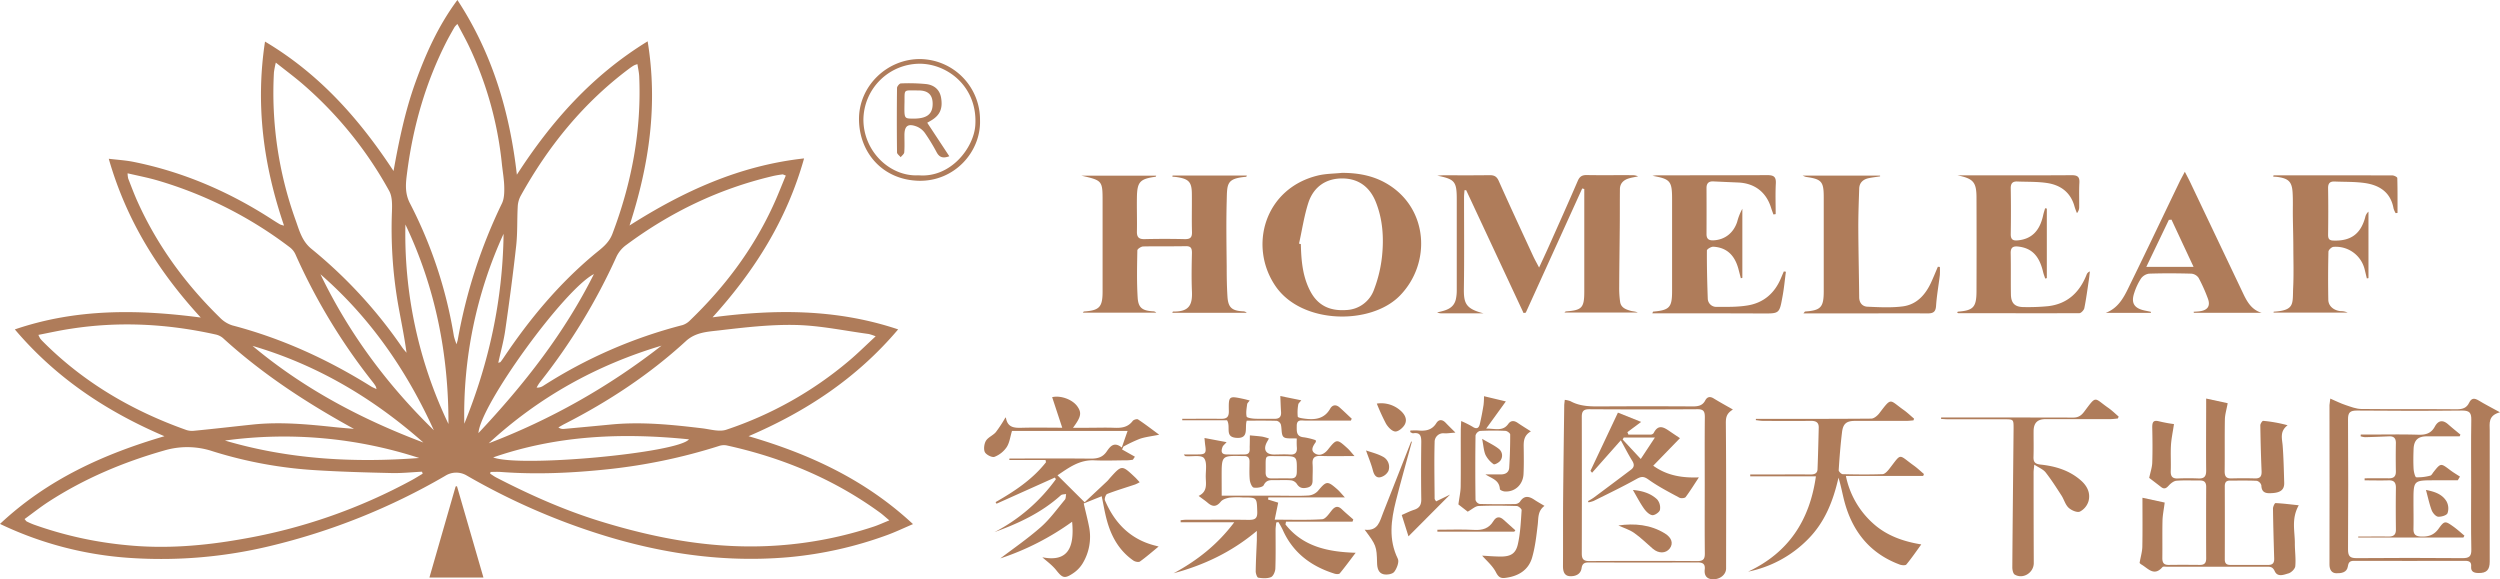 <svg xmlns="http://www.w3.org/2000/svg" viewBox="0 0 1322.68 306.48"><defs><style>.cls-1{fill:#af7c5a;}</style></defs><title>logo</title><g id="图层_2" data-name="图层 2"><g id="图层_1-2" data-name="图层 1"><path class="cls-1" d="M0,277.19c25.08-23.52,54.79-36.95,87-46.4-30.41-13-57.22-30.66-79.15-56.51C40.29,163.19,73,163.64,106.21,168,84,143.82,66.94,116.85,57.54,84c4.91.59,9.06.82,13.1,1.64,26.63,5.37,51.08,16,73.8,30.79q1.89,1.22,3.83,2.35a13.07,13.07,0,0,0,2,.58C139.45,87.68,135.08,55.77,140.21,22c28.93,17.19,50,41.08,68,68.47,2.88-16,6.11-31.72,11.58-46.87S231.91,13.55,242,0c18.53,28.29,27.69,59.34,31.46,92.43,18.2-28.17,39.74-52.52,69.19-70.57,5.54,33.81.7,65.76-9.58,97.44,28.32-18,58-31.7,92.34-35.49-9.08,32.48-26.2,59.54-48.42,84.08,33-4.33,65.53-4.57,98.19,6.38-21.91,25.87-48.67,43.45-79.14,56.51,32.13,9.35,61.77,23,87,46.51-5.05,2.15-9.4,4.25-13.92,5.88a205.08,205.08,0,0,1-51.24,11.57c-41.12,3.71-80.38-4-118.66-18.38a354.48,354.48,0,0,1-52.36-24.82,10.88,10.88,0,0,0-11.37.25,342.54,342.54,0,0,1-92.77,37.14,245.78,245.78,0,0,1-73.89,6.26A187.75,187.75,0,0,1,0,277.19Zm223.63-26.57-.36-1.06c-5.33.26-10.66.84-16,.72-13.2-.3-26.41-.66-39.58-1.47a227.45,227.45,0,0,1-55-10A42.59,42.59,0,0,0,87,238.31c-21.75,6.19-42.32,14.85-61.31,27.15-4.34,2.81-8.41,6.06-12.7,9.16.67.76.86,1.14,1.16,1.28a39.29,39.29,0,0,0,3.76,1.65,202,202,0,0,0,49.46,10.91c20.39,2,40.58.31,60.65-3.26a291.48,291.48,0,0,0,90.31-31.43C220.11,252.77,221.86,251.67,223.63,250.62Zm35.92-.94-.23.91c1.08.69,2.12,1.47,3.26,2.06,17.64,9.11,35.71,17.18,54.72,23.06,30.71,9.49,61.86,15.17,94.22,12.89a206.47,206.47,0,0,0,50.79-10c2.55-.85,5-2,8.22-3.28-2-1.66-3.34-2.91-4.8-4-24.47-17.85-51.82-29.19-81.28-35.67a8.14,8.14,0,0,0-4,.29,296.7,296.7,0,0,1-58.76,12.32c-18.89,2-37.79,2.87-56.76,1.44C263.14,249.56,261.34,249.68,259.55,249.68ZM20.31,177.18a16.43,16.43,0,0,0,.94,1.89,15,15,0,0,0,1.23,1.41c21.59,21.76,47.34,36.8,76.06,47a9.51,9.51,0,0,0,4,.44c10.4-1,20.79-2.22,31.19-3.31,14.49-1.51,28.89-.16,43.28,1.37,3.42.36,6.84.62,10.26.93-25-13.72-48.44-29-69.33-48.07a8.91,8.91,0,0,0-4-1.9c-25.31-5.63-50.81-7-76.49-3C31.89,174.76,26.36,176,20.31,177.18Zm443,.76a27.09,27.09,0,0,0-3.66-1.23c-12.81-1.71-25.61-4.47-38.46-4.77-13.63-.32-27.35,1.3-40.94,2.89-6,.7-12.25.94-17.39,5.66-19.24,17.66-40.89,31.91-64.12,43.78-1.13.57-2.21,1.24-3.32,1.87a4.3,4.3,0,0,0,2.82.8q12.46-1.14,24.9-2.33c16.25-1.58,32.35.07,48.45,2,4.26.52,9,2,12.77.71a196.78,196.78,0,0,0,64.86-36.46C453.8,187,458.13,182.7,463.28,177.94Zm-126-144a10.58,10.58,0,0,0-1.8.61A24.16,24.16,0,0,0,333.29,36c-24.47,18.19-43.22,41.27-57.91,67.8a13.49,13.49,0,0,0-1.47,5.64c-.37,6.85-.06,13.75-.81,20.55-1.65,14.95-3.65,29.87-5.79,44.76-.82,5.7-2.4,11.3-3.69,17.22.74-.27,1.07-.28,1.19-.44.61-.78,1.19-1.59,1.74-2.41,13.61-20.32,29.13-38.94,48-54.67,3.63-3,7.54-5.68,9.46-10.74,10.21-26.92,15.44-54.62,14.17-83.46C338.07,38.2,337.58,36.16,337.25,33.92ZM67.5,91.69a14.54,14.54,0,0,0,.32,2.76c1.59,4.06,3.11,8.16,4.9,12.14,10.54,23.4,25.45,43.73,43.76,61.59a15.64,15.64,0,0,0,6.52,4c26.18,6.87,50.47,18,73.34,32.29.77.48,1.65.81,2.85,1.39a7.38,7.38,0,0,0-.41-1.49,22.84,22.84,0,0,0-1.49-2.15,315.13,315.13,0,0,1-41-67.7,9.72,9.72,0,0,0-3-3.71A216,216,0,0,0,83.26,95.44C78.28,94,73.17,93,67.5,91.69Zm348.25,1.19c-1.12-.4-1.48-.67-1.8-.62-1.84.28-3.7.54-5.51,1-28.17,6.69-53.71,19-76.94,36.22a16.57,16.57,0,0,0-5.23,6.07,317.71,317.71,0,0,1-40.8,66.94,23.16,23.16,0,0,0-1.57,2.59,5.74,5.74,0,0,0,3.47-.92A253.36,253.36,0,0,1,361.09,172a9.79,9.79,0,0,0,4-2.51c18.15-17.47,33.1-37.28,43.72-60.2C411.32,103.93,413.43,98.41,415.75,92.88ZM145.93,33.12a47.81,47.81,0,0,0-1,5.18,198.84,198.84,0,0,0,11.38,77.93c2,5.51,3.33,11.23,8.46,15.43a248.26,248.26,0,0,1,48,52.12c.69,1,1.54,1.9,2.31,2.85-1.24-9.33-3.18-18.18-4.71-27.1a234.77,234.77,0,0,1-3-47.67c.12-3.62.2-7.85-1.45-10.83a205.65,205.65,0,0,0-45.36-56.21C156.08,40.93,151.29,37.39,145.93,33.12ZM242,12.68a13,13,0,0,0-1.48,1.6c-1.42,2.49-2.87,5-4.17,7.52-11.12,21.76-17.76,44.89-20.9,69.07-.73,5.63-1.51,11,1.45,16.71a235.23,235.23,0,0,1,23.26,70.34,37.36,37.36,0,0,0,1.38,4.22c.43-1.58.6-2,.68-2.51a275.25,275.25,0,0,1,23.34-72c1.22-2.51,1.29-5.78,1.23-8.68-.09-4.09-.83-8.17-1.26-12.25a190.19,190.19,0,0,0-17.43-62.33C246.27,20.54,244.16,16.79,242,12.68Zm-4.73,211.69c.07-36.83-6.85-72.18-22.78-105.59A232.7,232.7,0,0,0,237.29,224.37ZM260.92,242c13.95,5.4,97.65-2.27,103.6-9.56C329.38,228.89,295,230.2,260.92,242ZM119,233.08c33.67,9.93,68,11.86,102.79,9.23A231.25,231.25,0,0,0,119,233.08Zm126.64-8.86C258.75,192,266,158.54,266.43,123.71A229.62,229.62,0,0,0,245.65,224.22ZM224,234.13C197.48,210.66,167.71,193,133.61,183,160.58,205.58,191.19,221.78,224,234.13Zm34.59.4A353.65,353.65,0,0,0,350,182.88C315.61,193.14,285,210.16,258.57,234.53Zm-89.06-89.46c15,31.2,35.3,58.47,60,82.55C215.15,196,195.87,168,169.51,145.07ZM314.23,145c-15.73,8.08-60.07,69.2-61.1,84.14C277.43,203.28,298.62,176.2,314.23,145Z"/><path class="cls-1" d="M784.86,165.77c-7.48,0-15,0-22.43,0a5.15,5.15,0,0,1-2.09-.48c4.32-1,8.73-1.84,9.92-7a22.11,22.11,0,0,0,.47-4.81q0-24,0-48c0-9.47-1-10.68-10.31-12.54,1.12-.07,2.24-.2,3.36-.2,8.11,0,16.23.06,24.35-.06,2.42,0,3.73.66,4.79,3,5.94,13.33,12.11,26.56,18.23,39.81.82,1.77,1.79,3.47,3.14,6.06,2-4.31,3.62-7.76,5.17-11.25,5.13-11.51,10.29-23,15.27-34.56,1-2.33,2.27-3.16,4.78-3.12,8,.15,16,0,24,.07a7,7,0,0,1,3.16.63c-1.66.36-3.36.59-5,1.1-2.73.85-4.58,2.62-4.62,5.65-.08,7.34,0,14.67-.1,22-.08,9.95-.24,19.9-.28,29.85a51.23,51.23,0,0,0,.5,7.83c.47,3.09,3.11,4,5.67,4.72,1.18.32,2.45.26,3.68.9H827.67c.36-.28.58-.6.83-.62,8.5-.61,9.7-1.91,9.7-10.55v-54.2l-1.1-.29-29.85,65.7-1.18.21-30.36-65-.88,0c-.09,1.24-.25,2.48-.25,3.71,0,16,.16,32-.08,48C774.38,160.25,775.23,163.33,784.86,165.77Z"/><path class="cls-1" d="M620.38,92.87h39.3c-.17.32-.25.65-.36.66-10.62.91-10.06,3.74-10.31,13.1-.31,11.44-.11,22.88,0,34.33,0,5.34.07,10.7.41,16,.37,5.75,2.36,7.45,8.22,7.76a2.77,2.77,0,0,1,2,.79H620.2c.2-.34.31-.69.42-.69,8.51.2,10.34-3.47,10-10.76-.29-6.73-.15-13.49,0-20.24,0-2.45-.5-3.63-3.28-3.58-7.49.16-15,0-22.48.15-1.1,0-3.1,1.32-3.12,2.05-.16,8.36-.35,16.75.17,25.08.34,5.4,2.57,6.86,8.11,7.19a2.29,2.29,0,0,1,1.74.73H572.9c.28-.33.41-.62.55-.63,8.24-.57,9.9-2.33,9.9-10.58q0-23.81,0-47.61c0-11.06-.06-11.15-11.28-13.69h39.67c-.15.25-.24.57-.36.58-8.29,1.15-9.75,2.69-9.87,11-.1,6,.13,12,0,18-.07,3.14,1.2,4.11,4.23,4,7-.17,14-.16,21,0,2.87.07,4-.75,3.91-3.79-.2-6.62,0-13.25-.07-19.87,0-6.46-1.49-8.16-7.8-9.13-.83-.13-1.67-.17-2.51-.25Z"/><path class="cls-1" d="M646.37,262.26h31c5,0,10,.21,15-.11a7.6,7.6,0,0,0,4.89-2.38c4.46-5.32,5-5.51,10.21-.94,1.17,1,2.15,2.27,4.06,4.32H671.05l-.16,1.14,5.37,1.65c-.64,3.09-1.18,5.72-1.85,9,9,0,17.06.28,25.1-.22,1.77-.11,3.57-2.81,5-4.6,1.77-2.22,3.34-2.69,5.49-.62,1.93,1.85,4,3.56,6,5.34l-.43,1.16H680.4l-.3,1.46c9.37,11.92,22.81,14.55,37.14,15-2.92,3.84-5.56,7.45-8.41,10.9-.4.49-1.87.43-2.7.17-12.5-3.9-22.2-11.14-27.59-23.46a43.73,43.73,0,0,0-2.19-3.88l-1.12.25c-.12,1.25-.35,2.51-.36,3.76,0,6.87.13,13.75-.12,20.62-.06,1.59-1.08,4-2.3,4.52-2,.82-4.52.64-6.74.29-.63-.1-1.37-2.22-1.35-3.4.07-5.48.39-11,.6-16.45,0-1.19,0-2.38,0-4.89-13.56,11.37-28.18,18.13-44.05,22.42,12.4-6.69,23.26-15.19,32.1-27H624.64l0-1.07c.89-.09,1.79-.25,2.68-.25,11.12,0,22.23-.11,33.35.06,3.25,0,4.63-.64,4.51-4.29-.26-7.57,0-7.58-7.77-7.58a41.92,41.92,0,0,0-6.73.09c-1.7.27-3.79.9-4.78,2.12-2.28,2.81-4.31,2.86-6.88.67-1.39-1.19-2.92-2.22-4.86-3.69,4.79-2.3,3.84-6.3,3.77-9.94-.06-3.46.83-7.9-.95-10.07-1.43-1.75-6.21-.75-9.51-1-.36,0-.71-.15-1.11-.93,2.46,0,4.93,0,7.4,0,4,0,4.51-.68,3.91-4.7-.17-1.08-.23-2.18-.42-4l11.71,2.2c-1.1,1.26-1.88,1.79-2.14,2.5-.7,1.89-1,3.87,1.93,4,3.25.09,6.5.05,9.74,0s2.62-2.4,2.69-4.33.06-3.84.09-5.76c2.19.22,4.38.37,6.56.67a29.74,29.74,0,0,1,3.54,1c-.42.75-.76,1.31-1.07,1.89-2.1,3.86-.63,6.53,3.64,6.57,2.75,0,5.51-.18,8.24,0,3.22.26,4.26-1.12,3.92-4.14a38.94,38.94,0,0,1,0-4.32c-2.77-.26-5.81.34-7.06-.89s-.79-4.37-1.39-6.57a3.09,3.09,0,0,0-2.15-1.9c-5.22-.17-10.45-.09-15.88-.09-1.26,3.6,1.57,9.78-5.76,9.07-6.05-.58-2.54-5.77-4.66-9.27h-23.7l0-.78c6.74,0,13.49-.1,20.24,0,3.07.06,4.48-.68,4.41-4.17-.17-8,0-8,7.81-6.34.94.2,1.86.47,3.22.81-.63.89-1.28,1.39-1.35,2-.27,2.17-.71,4.43-.28,6.49.14.67,2.75,1.08,4.25,1.15,3.49.16,7,0,10.49.06,2.56.05,3.66-1.06,3.48-3.62s-.25-5.15-.39-8.43l11.09,2.26c-.83,1.1-1.52,1.6-1.59,2.18a22.8,22.8,0,0,0-.27,6.47c.11.59,2.54.93,4,1.1,5.33.66,10.12,0,13.15-5.31,1.22-2.14,3.17-2.3,5-.65,2.19,1.92,4.28,4,6.41,5.94l-.46,1H701.39c-3.62,0-7.25,0-10.87,0-2,0-4.44-.77-4.45,2.79,0,3-.32,5.74,3.9,6.07a35.91,35.91,0,0,1,6.15,1.52c.06.67.12.83.07.91-1.4,2-3.1,4.45-.46,6.12,2.31,1.45,4.81.45,6.79-2,4.69-5.89,4.82-5.81,10.53-.64,1,.94,1.89,2.09,3.58,4-6.68,0-12.25.16-17.81-.06-3.24-.13-4.6.93-4.37,4.24.19,2.74,0,5.5,0,8.24.06,2.23-.38,3.78-3,4.32-2.42.5-4,.12-5.37-2.07a4.5,4.5,0,0,0-3-1.83c-2.73-.26-5.49-.1-8.24-.09-2.4,0-4.73-.43-6.23,2.64-.54,1.11-3.61,1.61-5.32,1.29-.94-.18-1.92-2.59-2.07-4.07-.32-3.22-.13-6.49-.13-9.74,0-2-.91-3-3-2.86a6.26,6.26,0,0,1-.75,0c-11-.28-11-.28-11,10.72Zm31.87-20.94c-9.93.28-8.45-2-8.64,8.62,0,2.24.9,3.18,3.07,3.17,3.35,0,6.7-.08,10.05,0,2.59.08,3.36-1,3.39-3.58C686.19,241.32,686.29,241.32,678.24,241.32Z"/><path class="cls-1" d="M1132,297.84c.61-3.49,1.4-6,1.45-8.62.16-8.33.06-16.66.06-25.88l11.77,2.55c-.49,3.85-1.09,6.67-1.16,9.5-.15,6.62,0,13.24-.09,19.86,0,2.55.84,3.67,3.43,3.63,5.5-.08,11-.05,16.49,0,2.39,0,3.29-1.07,3.28-3.44q-.09-18.93,0-37.87c0-2.43-1-3.38-3.36-3.36-4.12.05-8.26-.2-12.36.13-1.43.12-3,1.37-4.07,2.53-1.3,1.46-2.36,2.12-4.06.8-2.35-1.83-4.72-3.63-6.3-4.83.64-3.06,1.52-5.52,1.61-8,.21-6.24.14-12.5,0-18.75,0-2.7.52-4,3.65-3.17a76.73,76.73,0,0,0,7.85,1.45c-.64,4.35-1.4,7.8-1.6,11.28-.25,4.48.07,9-.11,13.49-.11,2.86.83,4.15,3.81,4,3.61-.14,7.24-.15,10.86,0,3.12.13,4.1-1.17,4.07-4.22-.12-12.37,0-24.73,0-38.06l11.38,2.47c-.61,3.43-1.44,6-1.48,8.65-.17,9.12,0,18.24-.12,27.36,0,2.76.86,3.86,3.62,3.78,4.12-.11,8.24-.12,12.36,0,2.82.09,3.67-1.13,3.56-3.83-.35-8.09-.55-16.19-.67-24.29,0-.81,1.06-2.39,1.51-2.34a74.38,74.38,0,0,1,12.93,2.33c-4.34,3.29-2.88,7.15-2.6,11,.48,6.46.61,12.95.8,19.43.11,3.51-1.78,5.15-6.09,5.45-3,.21-5.88.26-6-4.08a3.46,3.46,0,0,0-2.38-2.4c-4.73-.24-9.48-.1-14.23-.13-2.11,0-2.75,1.08-2.74,3.08q.07,19.31,0,38.61c0,2.13.91,2.93,2.9,2.93q10.11,0,20.23,0c2.55,0,3.12-1.46,3-3.65-.26-8.72-.51-17.45-.63-26.17,0-1,.91-2.91,1.33-2.89,4,.18,7.91.7,12.31,1.16-4.07,7.24-2,13.86-2.07,20.3,0,4,.6,8,.23,11.93-.13,1.42-2.1,3.37-3.6,3.8-2.4.69-5.78,2.18-7.29-1.19-1-2.16-2.16-2.34-4-2.34q-26.6,0-53.2,0c-.75,0-1.84-.2-2.19.21-4.4,5.1-7.59.7-11.07-1.34A4.25,4.25,0,0,1,1132,297.84Z"/><path class="cls-1" d="M710,91.46c8.43,0,16.4,1.39,23.75,5.72,22,12.94,23.61,42.07,6.91,59.21-15.31,15.7-51.86,15.3-65.77-4.94-14.51-21.1-5.9-51.87,22.53-58.63C701.53,91.86,705.84,91.89,710,91.46Zm-22.76,37.43,1,.26c.21,8.63.88,17.14,5.05,25,4.07,7.68,10.54,10.45,18.92,9.88a16.24,16.24,0,0,0,14.78-10.9,69.49,69.49,0,0,0,4.21-17.65c1-9.71.39-19.44-3.32-28.67-3.14-7.8-9-12.28-17.43-12.4-8.82-.13-15.28,4.35-18.11,12.49C690,114,688.93,121.54,687.28,128.89Z"/><path class="cls-1" d="M526.17,281.52a92.28,92.28,0,0,0,32.47-28c-.17-.29-.35-.58-.53-.87l-30.89,13.86-.49-.85c10-5.71,19.52-12,26.67-21.09-.07-.4-.15-.79-.23-1.19H534l.06-.79c14.38,0,28.76-.1,43.14.06,3.53,0,6.2-.7,8.31-3.76,1.77-2.56,3.82-5.49,8-2.11,1.11-3.19,2-5.79,3.08-8.8H535.42c-.93,3-1.26,6.2-2.81,8.58a13.91,13.91,0,0,1-6.43,5.13c-1.31.49-4.41-1.07-5.13-2.5s-.38-4.42.6-6c1.17-1.9,3.81-2.84,5.28-4.63a72,72,0,0,0,5-7.64c-.12-.06.26,0,.28.15,1,5.81,5.34,5.32,9.66,5.22,6.71-.14,13.44,0,20.13,0-1.87-5.65-3.61-10.93-5.33-16.16,4.3-1.07,10.75,1.11,13.41,5,2.29,3.32,1.9,5.44-2.38,11.19h8.08c4.5,0,9-.16,13.49,0,3.91.18,7.41-.14,10-3.6.49-.66,2.26-1.19,2.81-.83,3.59,2.38,7,5,11.22,8.11-4.16.84-7.33,1.17-10.27,2.17a77.58,77.58,0,0,0-8.66,4.1l-.72,1.53,6.8,3.83-1.08,1.6a29,29,0,0,1-3.08.32c-5.74,0-11.5.26-17.23,0-8-.41-13.73,4-19.57,7.92l14.36,14.27c3.74-3.5,7.81-7.3,11.87-11.12.54-.51,1-1.12,1.49-1.68,6.3-7,6.3-7,13.21-.51.81.75,1.52,1.6,2.56,2.7a21.41,21.41,0,0,1-2.43,1.2c-4.93,1.65-9.92,3.13-14.77,5-.76.29-1.55,2.55-1.18,3.4,5,11.72,13.08,20.26,25.74,23.72,1,.26,1.91.5,2.66.7-3.28,2.69-6.46,5.47-9.88,7.93-.7.5-2.55.13-3.43-.48-7.44-5.14-11.65-12.54-14-21.06-1.14-4.05-1.8-8.23-2.81-13l-9.5,3.82c1,4.53,2.12,8.61,2.89,12.75a27.15,27.15,0,0,1-3.54,19.07,16.89,16.89,0,0,1-5.16,5.25c-4.41,2.93-5.52,2.29-8.75-1.76-2.26-2.83-5.35-5-7.35-6.83,13.89,2.75,17-5.62,15.76-18.8a140.15,140.15,0,0,1-38,19.41c6.3-4.8,14.19-10.22,21.34-16.48,4.84-4.23,8.67-9.62,12.83-14.6.58-.69.45-2,.64-3-.94.21-2.17.11-2.79.68C551,271.29,538.86,276.92,526.17,281.52Z"/><path class="cls-1" d="M916.84,216.68c-3.67,2.19-3.76,4.56-3.74,7.57.22,25.49.16,51,.13,76.48,0,3.24-3.14,5.85-7,5.74-3.25-.08-4.67-2-4.3-5.23.32-2.81-1-3.68-3.67-3.67q-28.85.1-57.7,0c-2.2,0-3.43.55-3.78,3-.48,3.35-3.33,4.4-6.11,4.28-3.11-.13-3.76-2.63-3.74-5.45.07-11.12,0-22.24.06-33.36.14-17.1.38-34.21.6-51.31,0-1,.18-1.94.29-3.18a12.31,12.31,0,0,1,3,.7c5.27,2.91,11,2.8,16.73,2.77q24-.15,48,0c2.83,0,5.13-.39,6.57-3.13,1.09-2.06,2.63-2.28,4.63-1C909.86,212.76,913,214.47,916.84,216.68Zm-14.91,40c0-12-.08-24,.05-36,0-3-.66-4.2-3.92-4.17q-28.65.19-57.31,0c-3,0-3.88,1.17-3.87,4q.09,36.18,0,72.34c0,2.81.83,4,3.87,4q28.65-.17,57.32,0c3.26,0,3.94-1.23,3.91-4.18C901.85,280.65,901.93,268.65,901.93,256.66Z"/><path class="cls-1" d="M944.87,143.77c-.61,4.49-1,9-1.86,13.45-1.58,8.76-1.67,8.67-10.68,8.63-18.23-.08-36.47-.07-54.7-.09H874.2c.26-.53.34-.88.45-.89,8.64-.77,10-2.22,10-10.83q0-24.37,0-48.75c0-9.5-.93-10.6-10.34-12.26a16.78,16.78,0,0,1,2.23-.28c19.48,0,39,0,58.46-.09,3.33,0,4.73.77,4.54,4.38-.29,5.4-.08,10.83-.08,16.25l-1.19.17c-.42-1.19-.89-2.37-1.26-3.58-2.57-8.26-8.7-12.95-17.41-13.32q-6.52-.27-13.07-.58c-2.51-.13-3.68,1-3.66,3.53q.06,12.19,0,24.37c0,2.72,1.41,3.41,3.82,3.27,5.87-.33,10.45-3.85,12.4-9.77a29.58,29.58,0,0,1,2.74-6.92V147l-.8.22c-.43-1.66-.85-3.32-1.3-5-2-7.33-6.28-11.27-13.24-11.69-1.15-.07-3.41,1.29-3.42,2-.05,8.48.16,17,.46,25.43a4.5,4.5,0,0,0,4.77,4.4c5.59,0,11.28.14,16.75-.84,8.14-1.45,13.88-6.48,17.13-14.18.52-1.25,1.06-2.49,1.59-3.73Z"/><path class="cls-1" d="M1035.57,92.75h11.86c16.23,0,32.47.07,48.71-.06,3.15,0,4.2,1,4,4.12-.23,4.23-.05,8.49-.1,12.74a4.77,4.77,0,0,1-1.18,3.21,32.9,32.9,0,0,1-1.23-3.31c-2-7.58-7.32-11.54-14.63-12.63-5.16-.77-10.45-.57-15.69-.79-2.49-.11-3.52,1-3.48,3.59q.2,12.19,0,24.37c0,2.83,1.29,3.41,3.7,3.18,7.31-.67,11.69-5,13.47-13.39.26-1.22.69-2.4,1-3.6l.92.17v36.8l-.86.22c-.38-1.18-.85-2.33-1.13-3.53-2-8.47-5.94-12.53-13-13.38-2.78-.34-4.2.37-4.13,3.52.15,7.25,0,14.5.12,21.75.07,4.8,2.14,6.76,7,6.74a111.72,111.72,0,0,0,12.69-.48c10.21-1.2,16.62-7.28,20.32-16.59a2.84,2.84,0,0,1,1.76-1.79c-.17,1.45-.3,2.9-.51,4.33-.76,5.05-1.42,10.12-2.42,15.11-.21,1-1.7,2.63-2.61,2.64-21.35.1-42.71,0-64.06,0-.2,0-.4-.19-.61-.3.14-.18.25-.49.39-.5,8.15-.62,9.81-2.34,9.84-10.77q.09-24.56,0-49.12C1045.75,96.31,1044.12,94.51,1035.57,92.75Z"/><path class="cls-1" d="M1232.89,210.88c3,1.31,5.46,2.54,8,3.39,2.75.92,5.61,2.07,8.43,2.11,16.86.19,33.72,0,50.57.15,3,0,5.14-.7,6.43-3.4s2.9-2.55,5.13-1.22c3.27,2,6.65,3.7,11.22,6.22-6.43,1.71-5.43,5.89-5.43,9.68q0,34.68,0,69.35c0,4.39-1.71,6.13-6.07,6-2.15-.05-4-.61-3.76-3.44.22-2.32-.94-3-3.13-3q-29.41.08-58.82,0c-2.2,0-2.93.74-3.27,2.94-.51,3.33-3.56,3.67-6.11,3.63s-3.63-2-3.62-4.66q.09-42.17,0-84.34C1232.52,213.51,1232.69,212.66,1232.89,210.88Zm74.53,45.8c0-11.49-.12-23,.07-34.47.06-3.61-.76-5-4.73-5-18.6.2-37.2.17-55.8,0-3.57,0-4.71,1-4.69,4.63q.21,34.47,0,68.94c0,3.74,1.27,4.54,4.75,4.52q27.88-.24,55.79,0c3.53,0,4.77-.88,4.7-4.56C1307.28,279.41,1307.42,268.05,1307.42,256.68Z"/><path class="cls-1" d="M1202.86,92.75c21,0,41.94,0,62.91.06.9,0,2.56.87,2.57,1.38.18,6.15.12,12.3.12,18.46l-1,.12a11.19,11.19,0,0,1-1.11-2.52c-1.55-8.62-7.53-12.35-15.4-13.44-5.17-.72-10.45-.54-15.68-.77-2.45-.11-3.58.82-3.54,3.51.14,8.24.11,16.49,0,24.73,0,2.31.84,3,3.06,3,9,.26,14.22-3.54,16.6-12.39a5.39,5.39,0,0,1,1.7-2.92v35.18l-.86.15c-.37-1.5-.72-3-1.09-4.51a15.69,15.69,0,0,0-16.58-12.18c-1,.08-2.63,1.63-2.65,2.54q-.3,12.74-.07,25.48c.06,3.27,2.8,5.61,6.55,6a8.17,8.17,0,0,1,3.68.76h-39.19c0-.13.06-.49.12-.49,11.33-.7,9.86-4.26,10.26-12.91.32-6.82.12-13.67.08-20.51,0-5.72-.19-11.44-.26-17.16-.05-4.11.12-8.22-.12-12.31-.33-5.8-2.08-7.53-7.81-8.37-.82-.12-1.65-.13-2.48-.2C1202.77,93.24,1202.82,93,1202.86,92.75Z"/><path class="cls-1" d="M929,221.6c20.32,0,40.65.06,61-.12,1.47,0,3.3-1.54,4.31-2.86,6.6-8.64,5.22-7.13,12.76-1.8,2,1.41,3.75,3.11,5.61,4.68-.1.31-.21.61-.32.92-1.29.09-2.58.26-3.88.26-9,0-18,0-27,0-4.51,0-6.37,1.42-6.92,6-.81,6.67-1.33,13.38-1.76,20.09,0,.68,1.37,2.09,2.13,2.1,7,.17,14,.24,21,0,1.24,0,2.67-1.56,3.59-2.74,6.78-8.67,4.56-7.88,13.12-1.75,1.85,1.33,3.51,2.93,5.26,4.41l-.39,1H976.61a45.88,45.88,0,0,0,14.23,25c7.32,6.7,16.34,9.73,25.66,11.25-2.65,3.63-5.11,7.27-7.91,10.63-.51.6-2.49.43-3.58,0-15.19-5.67-24.43-16.79-28.84-32.13-1.29-4.47-2-9.1-3.48-13.8-2.77,12.18-7.14,23.47-16.08,32.48a61.36,61.36,0,0,1-31.76,17.23c21.32-10,32.59-27,35.89-50.42H926l0-1h8c8,0,16-.06,24,0,2.11,0,3.52-.64,3.6-2.77.29-7.33.47-14.67.64-22,.07-3-1.71-3.63-4.38-3.6-8.37.11-16.73.05-25.1,0-1.27,0-2.53-.24-3.8-.37Z"/><path class="cls-1" d="M1138,165.53h-23.91c7.56-2.9,10.26-9.72,13.35-16,8.67-17.71,17.12-35.53,25.68-53.3.74-1.55,1.59-3,2.81-5.37,1.2,2.35,2.11,4,2.93,5.75q14.15,29.74,28.31,59.47c2,4.1,4.4,7.91,9.36,9.4H1160.7c0-.18-.08-.36-.11-.53,1.1-.09,2.21-.12,3.3-.27,4.16-.57,5.7-2.84,4.22-6.76a86,86,0,0,0-4.89-10.91,5.24,5.24,0,0,0-3.78-2.22c-7.49-.21-15-.25-22.47,0a6.35,6.35,0,0,0-4.28,2.64,31.27,31.27,0,0,0-3.48,7.42c-1.86,5.43-.14,8.24,5.48,9.44l3.26.67Zm10.9-49.32-1.42.12-11.93,24.86h25C1156.47,132.47,1152.67,124.34,1148.88,116.21Z"/><path class="cls-1" d="M1026.32,141.23a38,38,0,0,1,0,4.27c-.64,5.44-1.64,10.85-2,16.31-.2,3.21-1.53,4-4.38,4-13.61-.06-27.22,0-40.84,0l-19.1,0h-5.86c.61-.68.75-1,.9-1,8.27-.57,9.84-2.25,9.85-10.59q0-24.94,0-49.87c0-8.35-1.12-9.58-9.42-10.75a12.09,12.09,0,0,1-1.7-.68h40.94c0,.13,0,.26,0,.39-2,.31-4,.53-6,.94-3,.63-5,2.43-5.06,5.62-.23,7-.5,14-.47,21,.05,12.11.35,24.22.46,36.33,0,3.1,1.8,5,4.45,5.07,6.22.28,12.55.62,18.68-.18,7.41-1,12-6.24,15-12.82,1.23-2.68,2.33-5.42,3.5-8.14Z"/><path class="cls-1" d="M1027,220.87c23.31,0,46.61,0,69.92.06,2.73,0,4.27-1.12,5.82-3.19,6.6-8.79,5-7.33,12.63-2,2,1.38,3.71,3.09,5.55,4.65l-.39,1a38.14,38.14,0,0,1-3.83.36c-11.49,0-23,0-34.46,0-4.28,0-6.29,2-6.32,6.38s.1,9-.05,13.49c-.1,2.78.74,3.86,3.73,4.17,7.78.83,15.16,3,21.26,8.32,3.36,2.91,5.27,6.66,4.13,11a9.19,9.19,0,0,1-4.59,5.57c-1.52.63-4.54-.7-6-2.09-1.72-1.61-2.37-4.32-3.71-6.4-2.69-4.17-5.36-8.37-8.41-12.26-1.28-1.62-3.52-2.48-6-4.11-.18,2-.37,3-.37,4.08q0,24,.1,48c0,5.1-5.65,8.7-10.06,6.1-.9-.53-1.3-2.55-1.29-3.88.17-24.47.44-48.93.67-73.4,0-4.88,0-4.89-4.87-4.89-9.86,0-19.73,0-29.59,0-1.31,0-2.62-.12-3.93-.19C1027,221.37,1027,221.12,1027,220.87Z"/><path class="cls-1" d="M785.9,251c2.71,0,5.42,0,8.13,0,2.51,0,4.29-1.09,4.45-3.56.37-5.84.53-11.7.52-17.55,0-.68-1.61-1.89-2.51-1.93A134.68,134.68,0,0,0,783,228a3.41,3.41,0,0,0-2.34,2.39q-.24,17.07,0,34.13a3.08,3.08,0,0,0,2.17,2.11c6.24.18,12.49.15,18.74.05a3.52,3.52,0,0,0,2.57-1.19c2.31-3.61,4.93-2.95,7.86-.94,1.52,1,3.16,1.91,5.15,3.1-3.64,2.68-3.16,6.33-3.57,9.85-.7,5.89-1.35,11.89-3,17.55-2,6.8-7.56,9.94-14.42,10.72-2.29.25-3.45-.55-4.7-3-1.8-3.5-5.09-6.24-7.3-8.79,2.45.13,6.09.45,9.74.48,5.22,0,8-1.43,9.15-6.49,1.33-5.89,1.58-12,2-18.08,0-.69-1.66-2.15-2.58-2.18-6.75-.19-13.5-.29-20.23,0-1.71.08-3.34,1.69-5.71,3l-4.93-3.83c.49-3.75,1.16-6.62,1.2-9.5.13-9.87,0-19.75.06-29.62,0-1.35.11-2.69.21-5a52.14,52.14,0,0,1,6,3c2.08,1.4,3.31.87,3.84-1.33.81-3.38,1.44-6.79,2-10.21a38.76,38.76,0,0,0,.23-4.6l11.56,2.76L786.3,226.75c5,0,8.81,1.57,11.68-2.46,1.32-1.85,3-1.89,4.9-.62,2.13,1.46,4.33,2.81,7.07,4.56-4.2,2.39-3.83,6-3.79,9.46.05,4.38.11,8.76-.11,13.12-.27,5.56-4.47,9.49-9.76,9.22-1,0-2.71-.75-2.74-1.24C793.24,253.9,789.24,253.17,785.9,251Z"/><path class="cls-1" d="M227.2,305.54c4.73-16.42,9.3-32.29,13.86-48.15l.71-.16,14,48.31Z"/><path class="cls-1" d="M518.5,63.58c.53,16.87-13.65,32.51-32.41,32.06-19-.46-31.56-14.8-31.62-32.61-.06-17.55,14.95-32,32.55-31.78A32.09,32.09,0,0,1,518.5,63.58ZM486,92.75c17.11,1.43,29.17-14.63,30-26.37,1.36-20-14.12-32.38-29-32.66a29.88,29.88,0,0,0-30.19,29.42C456.75,80,470.8,93.58,486,92.75Z"/><path class="cls-1" d="M746.22,227.75c1.34,0,2.69-.1,4,0,3.9.36,7.34-.09,9.68-3.85,1.32-2.11,3.17-2.08,4.94-.24,1.41,1.48,2.89,2.91,5.19,5.22-2.76.19-4.29.46-5.8.38a4.58,4.58,0,0,0-5.21,4.66c-.27,10-.06,19.95,0,29.93,0,.31.32.62.76,1.42l7.4-3.6-22,22.09c-1.16-3.7-2.33-7.39-3.56-11.29,2.45-1.05,4.44-2.09,6.55-2.76,2.81-.9,3.83-2.57,3.79-5.54-.15-10.1-.13-20.21,0-30.32,0-3.11-.49-5.19-4.26-4.62-.5.07-1.07-.4-1.61-.62Z"/><path class="cls-1" d="M747,233.69c-2.83,10.42-5.82,20.81-8.45,31.28-2.58,10.25-4,20.47,1,30.65.83,1.66-.51,5.11-1.9,6.93-.93,1.22-3.87,1.69-5.64,1.28-2.74-.63-3.38-3.27-3.44-6-.2-8.83-.45-9.41-6.57-17.58,7.2.88,8-4.56,9.83-9.1l14.76-37.51Z"/><path class="cls-1" d="M728.43,213.53A15.35,15.35,0,0,1,740.7,217c2.37,2,4.18,4.77,2.4,7.83-1,1.65-3.4,3.63-5,3.46-1.77-.2-3.76-2.35-4.82-4.15A113.35,113.35,0,0,1,728.43,213.53Z"/><path class="cls-1" d="M760.48,280.26c6.52,0,13-.27,19.55.1,4.39.25,7.73-.8,10.06-4.61,1.51-2.46,3.32-2.7,5.47-.71s4.11,3.69,6.17,5.53l-.56.72H760.48Z"/><path class="cls-1" d="M722.72,238.32c2.92,1,6,1.74,8.77,3.22a6.13,6.13,0,0,1,3.07,7.65,6.48,6.48,0,0,1-4.16,3.28c-2.21.53-3.37-1.1-4-3.41C725.56,245.69,724.18,242.46,722.72,238.32Z"/><path class="cls-1" d="M784.15,232.17c3.34,2,6.24,3.3,8.7,5.21a4.46,4.46,0,0,1,.9,6.38c-.72,1-3,2.21-3.51,1.84a13.47,13.47,0,0,1-4.3-4.93C785,238.5,784.88,235.91,784.15,232.17Z"/><path class="cls-1" d="M840.14,265.13a33.46,33.46,0,0,0,3-1.81q9.9-7.35,19.73-14.78c1.81-1.36,1.92-2.83.66-4.82-2-3.22-3.74-6.65-6-10.77l-15.21,17.17c-.28-.34-.57-.67-.85-1C846.23,239,851,228.94,856,218.31l12.27,4.91-7.26,5.43.54,1.29c3.93,0,7.85,0,11.78,0a2.06,2.06,0,0,0,1.57-.81c2.54-5.05,5.63-2.92,8.77-.77,1.82,1.25,3.66,2.46,5.15,3.46L874.67,246.4c7.65,5.48,15.87,6.48,24.16,6.17-2.43,3.67-4.57,7.16-7,10.41-.47.63-2.47.79-3.31.33-5.55-3-11.22-5.92-16.34-9.58-2.55-1.83-3.85-1.69-6.4-.27-7.39,4.12-15,7.77-22.61,11.56a14.06,14.06,0,0,1-2.71.75Zm35.43-33.65H859.08l-.57,1.06,9.57,10.29Z"/><path class="cls-1" d="M856.23,278c8.64-1.2,17-.45,24.61,4.22,3.69,2.27,4.58,5.37,2.54,8s-5.83,2.76-8.91.1c-3.28-2.82-6.38-5.91-9.91-8.38C862.08,280.21,859,279.3,856.23,278Z"/><path class="cls-1" d="M863.92,259.23c4.29.38,9.14,1.47,12.83,5a6.75,6.75,0,0,1,1.48,5.54c-.29,1.27-2.86,3-4.11,2.78-1.65-.28-3.34-2.05-4.41-3.59C867.58,265.92,865.87,262.58,863.92,259.23Z"/><path class="cls-1" d="M1303.31,284.38h-55.65v-.51c5.37,0,10.74-.07,16.11,0,2.67,0,3.87-1,3.84-3.73-.09-7.37-.11-14.74,0-22.11,0-3-1.25-4-4.06-3.89-4.17.12-8.34,0-12.5,0,0-.36,0-.72,0-1.08,4.23,0,8.46-.08,12.69,0,2.66.06,3.91-.94,3.85-3.71-.1-5-.09-10,0-15,0-2.6-1.18-3.6-3.66-3.49-4.23.18-8.46.34-12.69.44a10.54,10.54,0,0,1-2.3-.46c0-.31.06-.62.08-.93h3.87c8.86,0,17.73-.19,26.59.09,3.89.12,6.78-.72,8.69-4.25,1.83-3.37,4.22-3.79,7.14-1.2,2.09,1.85,4.28,3.6,6.43,5.39l-.41.92H1283.9c-4.59,0-6.75,2-6.94,6.71-.14,3.5-.18,7,0,10.49.1,1.59.8,4.41,1.41,4.46a25.11,25.11,0,0,0,7.42-.87c.68-.15,1.18-1.23,1.72-1.91,3.84-4.81,3.81-4.79,8.73-1.07,1.67,1.27,3.5,2.34,5.26,3.49l-1.17,1.95h-12.11c-11.32,0-11.32,0-11.32,11.19,0,4.74.1,9.49,0,14.24-.09,3,.89,4.21,4,4.33,3.92.15,6.84-.74,9.28-4.13,3.11-4.31,3.52-4.2,7.77-1.18,2.08,1.48,4,3.23,5.92,4.85Z"/><path class="cls-1" d="M1283.5,259.21c4,.81,8.44,1.94,10.9,6.07a7.85,7.85,0,0,1,.52,6.23c-.48,1.18-3.34,2-5,1.86-1.27-.14-2.84-2-3.37-3.38C1285.28,266.61,1284.54,263,1283.5,259.21Z"/><path class="cls-1" d="M490.57,64.94l11.69,17.73c-3.26,1.2-5.18.67-6.65-2a102.79,102.79,0,0,0-6.2-10.21A10,10,0,0,0,485.14,67c-4.77-1.86-6.64-.42-6.63,4.61,0,3,.14,6-.1,9-.08.9-1.23,1.71-1.89,2.56-.67-.85-1.92-1.69-1.93-2.54q-.21-17,0-34.08c0-.85,1.29-2.39,2-2.41a93.86,93.86,0,0,1,13.42.34c4.12.49,7.18,2.85,7.91,7.31.93,5.6-.6,9.1-5.05,11.82C492.06,64.11,491.22,64.56,490.57,64.94Zm-12.05-9.67c-.09,7.43-.09,7.43,4.38,7.49,7.26.09,10.44-2.18,10.54-7.54.1-5-2.34-7.4-7.64-7.37C477.37,47.88,478.78,46.79,478.52,55.27Z"/></g></g></svg>